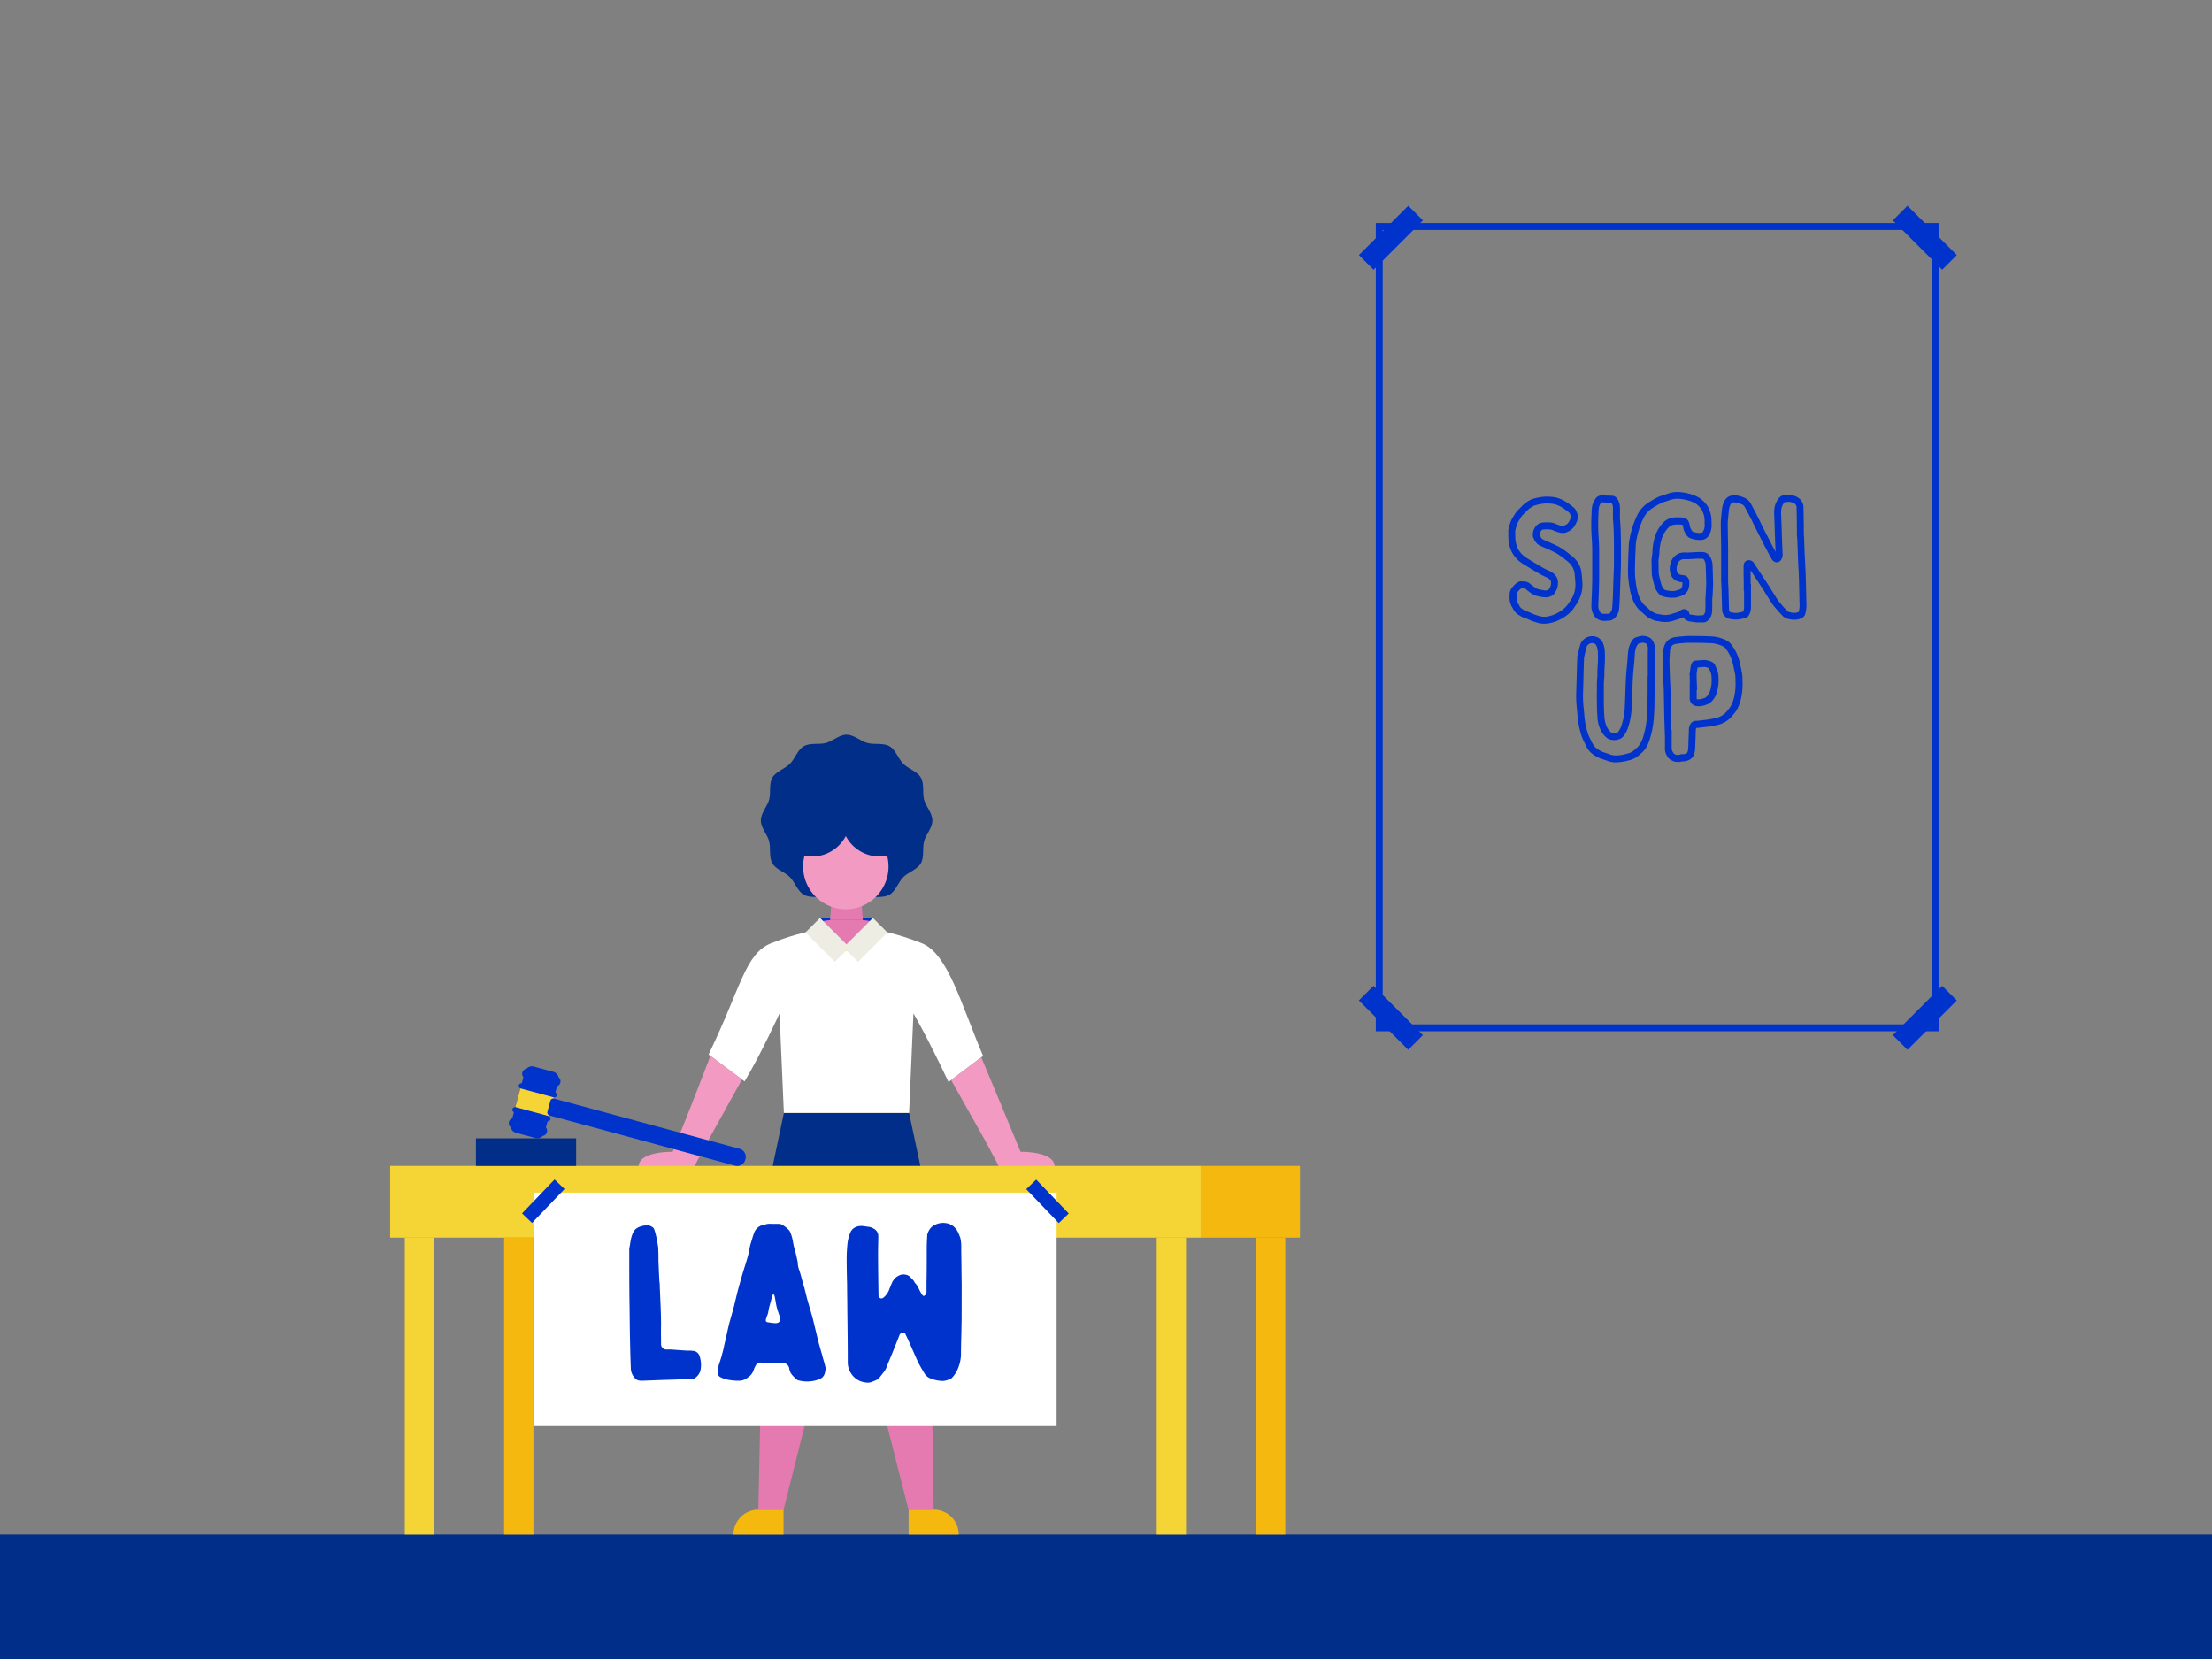 <svg xmlns="http://www.w3.org/2000/svg" width="1600" height="1200" viewBox="0 0 1600 1200"><rect x="0" y="0" width="1600" height="1200" fill="#808080" stroke="none"/><rect y="1110" width="1600" height="90" fill="#002e89"/><path d="M567,805.06l-3.14-72s-14.13,30.74-25.31,49.16l-26-19.46c23.46-48.48,26.35-72.9,45.09-80.44s32.4-9.45,32.4-9.45l22.23-5.5,22.23,5.5s13.65,1.91,32.4,9.45,28.22,43.85,44.18,81.48l-25,18.84C670.39,749.4,660.71,733,660.71,733l-3.14,72H567Z" fill="#fff"/><path d="M709.74,764.75s17.07,40.63,28.46,68.38c0,0,24.62-.59,24.62,10.7H722.44c-.56-1.29-1.31-2.81-2.27-4.61l-7.37-13.81-24.86-44.25Z" fill="#f29ac2"/><path d="M593.13,664c1.91-.08,38.26,0,38.26,0L612.26,683.1Z" fill="#03c"/><path d="M594.26,666.38l-4.23.94h0a22.3,22.3,0,0,0,44.46,0l-4.23-.93Z" fill="#f5d535"/><polygon points="624.1 665.52 600.42 665.52 602.2 641.85 622.32 641.85 624.1 665.52" fill="#e57ab0"/><path d="M612.26,683.57a18,18,0,0,0,18-17.18c-2.75-.56-6.16-.87-6.16-.87H600.42s-3.41.3-6.16.86A18,18,0,0,0,612.26,683.57Z" fill="#e57ab0"/><rect x="583.46" y="672.42" width="30.07" height="14.88" transform="translate(656.03 -224.08) rotate(45)" fill="#edede4"/><rect x="610.98" y="672.42" width="30.07" height="14.88" transform="translate(1549.42 717.94) rotate(135)" fill="#edede4"/><path d="M548.54,1092h18.23a0,0,0,0,1,0,0v18a0,0,0,0,1,0,0H530.54a0,0,0,0,1,0,0v0A18,18,0,0,1,548.54,1092Z" fill="#f4b80f"/><path d="M657.25,1092h36.24a0,0,0,0,1,0,0v18a0,0,0,0,1,0,0H675.25a18,18,0,0,1-18-18v0A0,0,0,0,1,657.25,1092Z" transform="translate(1350.73 2202) rotate(-180)" fill="#f4b80f"/><polygon points="552.09 922.1 548.54 1092 566.77 1092 609.43 922.1 552.09 922.1" fill="#e57ab0"/><polygon points="672.74 922.1 675.36 1092 657.13 1092 614.02 922.1 672.74 922.1" fill="#e57ab0"/><path d="M513.89,763.72s-15.95,41.66-27.35,69.41c0,0-24.62-.59-24.62,10.7H502.3c.57-1.29,1.32-2.81,2.28-4.61L512,825.41l24.72-44.62Z" fill="#f29ac2"/><path d="M674.41,593.47c0,5.38-4.64,10.08-6,15-1.37,5.13.26,11.51-2.34,16s-9,6.33-12.7,10-5.46,10.06-10,12.7-10.88,1-16,2.34c-5,1.32-9.66,6-15,6s-10.08-4.64-15-6c-5.13-1.37-11.51.26-16-2.34s-6.33-9-10-12.71-10.06-5.46-12.7-10-1-10.87-2.34-16c-1.33-5-6-9.66-6-15s4.63-10.07,6-15c1.37-5.14-.26-11.52,2.34-16s9-6.32,12.7-10,5.47-10.06,10-12.7,10.87-1,16-2.34c5-1.33,9.66-6,15-6s10.07,4.64,15,6c5.13,1.37,11.51-.26,16,2.34s6.32,9,10,12.7,10.06,5.46,12.7,10,1,10.88,2.34,16C669.77,583.4,674.41,588.09,674.41,593.47Z" fill="#002e89"/><path d="M641.7,619a27.61,27.61,0,0,1-29.9-14.27A27.6,27.6,0,0,1,581.91,619a30.89,30.89,0,1,0,59.79,0Z" fill="#f29ac2"/><path d="M682.48,922.1l-24.91-117H567s-24.79,117.44-24.76,117Z" fill="#002e89"/><rect x="836.66" y="895.22" width="21.19" height="214.78" transform="translate(1694.52 2005.22) rotate(-180)" fill="#f5d535"/><rect x="292.81" y="895.22" width="21.19" height="214.78" transform="translate(606.82 2005.22) rotate(-180)" fill="#f5d535"/><rect x="282.21" y="843.34" width="586.24" height="51.88" transform="translate(1150.67 1738.56) rotate(-180)" fill="#f5d535"/><rect x="908.49" y="895.22" width="21.19" height="214.78" transform="translate(1838.17 2005.22) rotate(-180)" fill="#f4b80f"/><rect x="364.64" y="895.22" width="21.19" height="214.78" transform="translate(750.48 2005.22) rotate(-180)" fill="#f4b80f"/><rect x="868.45" y="843.34" width="71.83" height="51.88" transform="translate(1808.73 1738.56) rotate(-180)" fill="#f4b80f"/><rect x="344.25" y="823.38" width="72.49" height="19.96" fill="#002e89"/><path d="M380.92,773a3.81,3.81,0,0,0-3.06,2.77h0a3.82,3.82,0,0,0,.75,3.43l-1.2,4.41a1.91,1.91,0,0,0-1,3.65l-3.67,13.57a1.91,1.91,0,0,0-1,3.64l-1.19,4.42a3.8,3.8,0,0,0-1.12,6.52,5.21,5.21,0,0,0,3.73,3.93l14.19,3.84a5.26,5.26,0,0,0,5.21-1.52,3.81,3.81,0,0,0,2.31-6.2l1.2-4.42a1.91,1.91,0,0,0,1-3.64l3.67-13.57a1.91,1.91,0,0,0,1-3.64l1.19-4.42a3.83,3.83,0,0,0,2.37-2.59h0a3.8,3.8,0,0,0-1.25-3.94,5.22,5.22,0,0,0-3.73-3.93l-14.19-3.83A5.21,5.21,0,0,0,380.92,773Z" fill="#03c"/><rect x="379.76" y="784.77" width="14" height="25.2" transform="translate(-483.87 962.84) rotate(-74.89)" fill="#f5d535"/><path d="M396.76,813.06h139a6,6,0,0,1,6,6v.64a6,6,0,0,1-6,6h-139a2.21,2.21,0,0,1-2.21-2.21v-8.22A2.21,2.21,0,0,1,396.76,813.06Z" transform="translate(230.19 -93.81) rotate(15.14)" fill="#03c"/><rect x="998.56" y="710.96" width="15" height="50.48" transform="translate(-225.9 927.02) rotate(-45)" fill="#03c"/><rect x="1367.03" y="728.7" width="50.48" height="15" transform="translate(-112.79 1200.11) rotate(-45)" fill="#03c"/><path d="M1402.52,745.94H995.15V161.34h407.37Zm-402.37-5h397.37V166.34H1000.15Z" fill="#03c"/><rect x="1384.76" y="146.7" width="15" height="50.48" transform="translate(286.22 1034.85) rotate(-45)" fill="#03c"/><rect x="980.83" y="164.44" width="50.48" height="15" transform="translate(173.12 761.79) rotate(-45)" fill="#03c"/><path d="M1116.8,451.13a15.73,15.73,0,0,1-5.35-.9l-.41-.13a33,33,0,0,1-5.79-2.19A21.74,21.74,0,0,0,1103,447c-.6-.21-1.2-.42-1.81-.66a6.91,6.91,0,0,1-1.49-.8,4,4,0,0,1-.57-.38l-.07,0a11.59,11.59,0,0,1-4.76-5l-.3-.57a13.25,13.25,0,0,1-2.06-8.36v-.37a8.09,8.09,0,0,1,1.67-5.7l.09-.13a17.27,17.27,0,0,1,4-3.78l.23-.13a8.26,8.26,0,0,1,1.17-.49l.38-.13h.4a24.52,24.52,0,0,1,3,.13,6.86,6.86,0,0,1,4.08,1.77,46.38,46.38,0,0,0,4.73,3.42l.21.13c.53.14,1.07.26,1.6.38s1.34.3,2,.48l.64.07a11.82,11.82,0,0,1,1.23.15,3.71,3.71,0,0,0,2.81-.61l.23-.32a7.33,7.33,0,0,0,1.49-5,2.89,2.89,0,0,0-.77-1.76,6.44,6.44,0,0,0-2-1.55,53.06,53.06,0,0,1-7.54-3.89l-.81-.48c-1.85-1-3.68-2.18-5.46-3.28-.69-.44-1.39-.87-2.1-1.3a36.42,36.42,0,0,1-4.52-3.07l-.11-.1a22.37,22.37,0,0,1-4.76-5.83,23.26,23.26,0,0,1-2.72-9.5c-.13-2.16-.13-4.28-.13-6.32v-.67l.3-1.19a29.63,29.63,0,0,1,2.16-6.47,25,25,0,0,1,1.34-2.26,19.7,19.7,0,0,0,1.08-1.82l.11-.19a17.46,17.46,0,0,1,2.89-3.3c.43-.41.87-.83,1.28-1.28a24.27,24.27,0,0,1,6.1-4.87,10.74,10.74,0,0,1,2.94-1.24c1.4-.37,2.8-.75,4.24-1a33.68,33.68,0,0,1,11.42,0,23,23,0,0,1,5.9,2.14,35.06,35.06,0,0,1,5.06,3.26l.72.53a18.58,18.58,0,0,1,2.51,2.19,3.88,3.88,0,0,1,.48.6l.31.3.18.56c0,.13.09.24.14.34s.14.36.21.56a7.81,7.81,0,0,1,.63,5.54,4.4,4.4,0,0,1-.64,2,16,16,0,0,1-1.32,2.56,10.81,10.81,0,0,1-4.32,4l-.66.3c-2.51,1.41-5.07.94-7.27.27a18.49,18.49,0,0,1-2.22-.79c-.29-.12-.59-.25-.88-.35a8.55,8.55,0,0,0-2.89-.81h-1.33a19.14,19.14,0,0,0-3.27.1,2.12,2.12,0,0,0-1.49,1,4.57,4.57,0,0,0-.88,3.07v.06l.21.41c.64,1.33,1,2.06,1.79,2.5.44.19.87.4,1.31.61.65.32,1.27.61,1.91.87,2.35,1,5,2.15,8.31,3.8l.11.06a53.56,53.56,0,0,1,8.17,5.7,16.46,16.46,0,0,1,2.26,1.85,17.78,17.78,0,0,1,6.12,11.49c.25,2.58.49,5.27.62,8a25.16,25.16,0,0,1-2.66,11.74,30.87,30.87,0,0,1-2.8,4.5,22.88,22.88,0,0,1-5.13,5.8,33.15,33.15,0,0,1-7.71,4.63,37.19,37.19,0,0,1-5.11,1.56A21.3,21.3,0,0,1,1116.8,451.13Zm-14.65-9.91.18.11a5.35,5.35,0,0,0,.52.32l.15.06c.54.22,1.07.4,1.61.59a22.27,22.27,0,0,1,2.91,1.16,30.35,30.35,0,0,0,5,1.87l.57.17a12.72,12.72,0,0,0,7,.27,32,32,0,0,0,4.34-1.33,28.32,28.32,0,0,0,6.53-4,19.6,19.6,0,0,0,4.08-4.73,27,27,0,0,0,2.37-3.78,20.3,20.3,0,0,0,2.15-9.35c-.11-2.58-.36-5.19-.59-7.65a12.85,12.85,0,0,0-4.49-8.31l-.12-.11a11.32,11.32,0,0,0-1.68-1.37l-.23-.17a48.38,48.38,0,0,0-7.44-5.22c-3.19-1.58-5.7-2.73-7.9-3.62-.79-.31-1.52-.67-2.22-1-.42-.2-.83-.4-1.25-.58l-.16-.08a9.39,9.39,0,0,1-4-4.76l-.32-.64a4,4,0,0,1-.39-1.77,9.53,9.53,0,0,1,1.77-6.16,7.16,7.16,0,0,1,4.78-3.1,23.81,23.81,0,0,1,4.18-.17h1.24a12.3,12.3,0,0,1,4.68,1.14l1,.4a12,12,0,0,0,1.59.57l.14,0c1.85.57,2.78.59,3.58.06l.63-.41h.24a5.54,5.54,0,0,0,2.11-2l.08-.12a13.28,13.28,0,0,0,1-2l.19-.48a4,4,0,0,0-.35-3.13l0-.12c0-.13-.09-.24-.13-.34a1.8,1.8,0,0,1-.08-.21l0,0a13.76,13.76,0,0,0-1.69-1.49l-.87-.63a29.75,29.75,0,0,0-4.32-2.82,18.75,18.75,0,0,0-4.59-1.71,28.68,28.68,0,0,0-9.65,0c-1.2.22-2.44.56-3.76.91a5.23,5.23,0,0,0-1.59.64l-.12.07a19.4,19.4,0,0,0-5,3.93c-.53.57-1,1.06-1.54,1.54a13.8,13.8,0,0,0-2,2.25,24,24,0,0,1-1.29,2.15,20.66,20.66,0,0,0-1.08,1.82,25.32,25.32,0,0,0-1.76,5.42l-.16.65c0,2.06,0,4,.12,6a18.35,18.35,0,0,0,2.12,7.47,17.79,17.79,0,0,0,3.69,4.47,31.2,31.2,0,0,0,3.86,2.61c.78.47,1.48.91,2.19,1.35,1.81,1.12,3.52,2.19,5.31,3.2l.85.49a46.43,46.43,0,0,0,6.83,3.55,11.15,11.15,0,0,1,3.77,2.72l.11.12a7.73,7.73,0,0,1,2.08,5.13,12.4,12.4,0,0,1-2.54,8.08l0,.07a3.8,3.8,0,0,1-1.35,1.35,8.84,8.84,0,0,1-6.6,1.35,6.21,6.21,0,0,0-.68-.07c-.42,0-.85-.09-1.23-.16l-.17,0c-.63-.17-1.26-.31-1.9-.46s-1.4-.31-2.1-.5l-.46-.17a5.44,5.44,0,0,1-1-.58,49.74,49.74,0,0,1-5.09-3.71,2.77,2.77,0,0,0-1.07-.62h-.3a15.27,15.27,0,0,0-2-.1l-.08,0a12.34,12.34,0,0,0-2.63,2.57,2.84,2.84,0,0,0-.74,2.19l0,.39v.71c-.11,2.53.32,4.27,1.41,5.66l.54.68v.36a6.3,6.3,0,0,0,2.49,2.59,4,4,0,0,1,.74.47Zm-3,4h0Z" fill="#03c"/><path d="M1161.39,449.09a7.7,7.7,0,0,1-.94,0,8.6,8.6,0,0,1-6.06-2.17,10,10,0,0,1-2.07-3,12.66,12.66,0,0,1-1.22-6.13c.06-2.23.15-4.36.25-6.47s.17-4,.23-6c0-1,0-2,.06-3.09s.06-1.91.06-2.84V398.77c0-3.15-.12-6.36-.35-9.53a140.39,140.39,0,0,1-.13-17.67,35.93,35.93,0,0,1,.39-5.2,13.38,13.38,0,0,1,2.42-5.54,5.14,5.14,0,0,1,4.54-2.48h.12c1.19.06,2.38.09,3.57.12s2.44.06,3.66.12a4.85,4.85,0,0,1,4.15,2.57,11.48,11.48,0,0,1,1.67,5.74c.08,1.6.06,3.12,0,4.89,0,.95,0,2,0,3.13l.11,1.5c.13,1.73.28,3.87.38,6.05h0c.06,1.5.09,3,.12,4.43s.06,2.89.12,4.33v17.62c-.06,2.32-.15,4.56-.24,6.83s-.18,4.67-.25,7c-.06,1.31-.09,2.59-.12,3.89s-.06,2.64-.12,4l-.38,7.24c0,.34-.06.69-.08,1a20.93,20.93,0,0,1-.27,2.35,6.55,6.55,0,0,1-.86,2.74,10.13,10.13,0,0,1-.8,1.42l-.27.43-.07.1a6.9,6.9,0,0,1-6.07,3.15l-.62,0C1162,449.07,1161.73,449.09,1161.39,449.09Zm-2.86-85.74a.5.5,0,0,0-.2,0l-.11.18a8.66,8.66,0,0,0-1.66,3.52,31.33,31.33,0,0,0-.34,4.56v.16a136.74,136.74,0,0,0,.12,17.09c.25,3.26.37,6.59.37,9.87v20.64c0,1,0,2-.06,3s-.06,2-.06,3c-.06,2.08-.15,4.09-.24,6.11s-.18,4.19-.24,6.32a7.8,7.8,0,0,0,.66,3.77l.1.2a5.19,5.19,0,0,0,1,1.5,3.82,3.82,0,0,0,2.73.72l.41,0a6.86,6.86,0,0,0,1,0l.88,0a2,2,0,0,0,1.9-.9l.3-.48a4.62,4.62,0,0,0,.45-.78l.18-.36a1.91,1.91,0,0,0,.25-.63v-.28l.06-.26a13.34,13.34,0,0,0,.21-1.85c0-.4.06-.79.1-1.16l.36-7c0-1.28.08-2.56.11-3.83s.07-2.67.13-4c.06-2.34.15-4.7.25-7s.17-4.47.23-6.69V391.38c-.06-1.45-.09-2.91-.12-4.38s-.06-2.86-.12-4.33c-.09-2.09-.24-4.19-.37-5.88l-.12-1.78c0-1.22,0-2.3,0-3.3,0-1.69,0-3.16,0-4.61V367a6.62,6.62,0,0,0-1-3.29l-.06-.09c-1.19-.06-2.38-.09-3.56-.12S1159.73,363.41,1158.53,363.35Z" fill="#03c"/><path d="M1228.21,450.22a15.61,15.61,0,0,1-2-.12c-.78-.13-1.45-.22-2.11-.3s-1.42-.19-2.15-.31a6.28,6.28,0,0,1-4.06-2.56h0a2.68,2.68,0,0,1-.43-.5,21.34,21.34,0,0,1-4.71,1.84l-1,.3-1,.35a19.59,19.59,0,0,1-10.56.54l-.22-.06a5,5,0,0,0-1-.15c-.29,0-.58-.07-.86-.12l-.22,0a19.71,19.71,0,0,1-8.6-4.8c-.62-.61-1.21-1.11-1.9-1.69l-.32-.27c-3.22-2.69-5.43-6.27-7-11.25a60.64,60.64,0,0,1-2-10.49,51.49,51.49,0,0,1-.5-7.65c0-3.5.11-7.05.24-11,0-.9.07-1.86.13-2.78s.11-1.72.11-2.54a41.78,41.78,0,0,1,.9-8,64.38,64.38,0,0,1,5-15.35,22.57,22.57,0,0,1,6.4-8.33,31,31,0,0,1,3.14-2.13c.47-.29,1-.58,1.41-.89l.15-.09.78-.45c.55-.33,1.11-.66,1.8-1a26.65,26.65,0,0,1,5.76-2.35l1.65-.54a8.89,8.89,0,0,1,1.27-.46l.23-.07a20.79,20.79,0,0,1,9.12-1,37.71,37.71,0,0,1,8.45,1.8l.14,0a4.21,4.21,0,0,1,1.22.49,37,37,0,0,1,4,2l.16.11a22.61,22.61,0,0,1,1.86,1.52l.74.65.14.13a8.48,8.48,0,0,1,.88,1,6,6,0,0,0,.46.54,11.5,11.5,0,0,1,2.47,4.13,20.35,20.35,0,0,1,1.79,8.75,10.32,10.32,0,0,1,.06,1.32c0,.27,0,.57,0,.73l0,.25a14,14,0,0,1-1.24,6.45,6.94,6.94,0,0,1-6.18,4.72h-.14a19.92,19.92,0,0,1-6.86-.92,6.54,6.54,0,0,1-4-3l-.12-.21a10.45,10.45,0,0,0-.57-1l-.09-.15a9.56,9.56,0,0,1-1.29-3.58,9,9,0,0,0-.63-2.22.3.3,0,0,0-.16,0h-.15a31.53,31.53,0,0,0-5.41,0,7.33,7.33,0,0,0-4.08,1.83,20.72,20.72,0,0,0-5.3,8.87,36.48,36.48,0,0,0-1.48,8.65,31.85,31.85,0,0,1-.44,4.57c-.06.47-.13.94-.19,1.41a15.78,15.78,0,0,0,0,3.15v.85c0,1.91,0,3.89.12,5.73v.15A4.79,4.79,0,0,0,1200,416l.07.26c.41,1.8.91,3.95,1.55,6.23a9.29,9.29,0,0,0,2,3.66l.1.12a1.72,1.72,0,0,0,.76.48,19.83,19.83,0,0,0,5.4.76l.62-.05a6.56,6.56,0,0,0,2.3-.42,4.52,4.52,0,0,1,.63-.25l.37-.18.39,0a3.37,3.37,0,0,0,2.31-1.65l0-.06a9.44,9.44,0,0,0,.46-3.74v0l-.09,0h-.08a15.57,15.57,0,0,1-3.44-.72,8.41,8.41,0,0,1-5-5.13l0-.1a13.19,13.19,0,0,1,0-7.65,10.41,10.41,0,0,1,2.74-5,10.16,10.16,0,0,1,4.8-2.69,13.71,13.71,0,0,1,3.75-.2,14.9,14.9,0,0,0,1.63,0c.91,0,1.74-.1,2.58-.15,1.66-.1,3.38-.21,5.11-.22a17,17,0,0,1,3.57.14l.41.08a6.17,6.17,0,0,1,3.52,2.38,13.27,13.27,0,0,1,2.29,7l.37,12.55c0,2.23-.11,4.38-.22,6.46,0,1-.11,2-.15,3.07a8.82,8.82,0,0,1-.24,1.95v3.36c0,2,0,4.15-.12,6.26a9.37,9.37,0,0,1-3,6.24,4.66,4.66,0,0,1-3.31,1.4l-1,.07C1230.27,450.14,1229.25,450.22,1228.21,450.22ZM1222,444a2.21,2.21,0,0,0,.56.52l.14,0c.7.12,1.37.2,2,.29s1.44.19,2.2.31a20,20,0,0,0,3.92-.07l1.09-.08h.1l.09-.08a4.33,4.33,0,0,0,1.36-2.88c.11-1.94.11-3.88.11-5.94l0-4.1a7.39,7.39,0,0,0,.2-1.3c0-1.15.09-2.19.15-3.24.1-2,.21-4.1.21-6.13l-.36-12.4a8.07,8.07,0,0,0-1.4-4.32,1.07,1.07,0,0,0-.61-.38,12.23,12.23,0,0,0-2.34-.1l-.31,0c-1.62,0-3.23.1-4.94.21q-1.29.09-2.58.15a17.31,17.31,0,0,1-2.16,0,10,10,0,0,0-2.42.08,5.23,5.23,0,0,0-2.39,1.37,5.48,5.48,0,0,0-1.4,2.68,8.67,8.67,0,0,0-.21,4.74,3.44,3.44,0,0,0,2,2.25,11.13,11.13,0,0,0,2.35.45l.3,0a4.69,4.69,0,0,1,4.22,4.33,14.25,14.25,0,0,1-.69,6l-.17.43a3.33,3.33,0,0,1-.68,1.09,8.26,8.26,0,0,1-5.23,3.45l-.2.07a10.89,10.89,0,0,1-4.13.91l-.62.05a24.29,24.29,0,0,1-7-.9l-.11,0a6.55,6.55,0,0,1-3.27-2.09,14.25,14.25,0,0,1-3.06-5.62c-.66-2.37-1.18-4.55-1.59-6.4a8.79,8.79,0,0,1-.33-2.74c-.12-2-.12-4-.12-6v-.47a22.26,22.26,0,0,1,0-4.08c.07-.57.14-1.07.21-1.56a28.48,28.48,0,0,0,.39-4,41.58,41.58,0,0,1,1.67-9.92,25.73,25.73,0,0,1,6.55-11,12.49,12.49,0,0,1,6.8-3.24l.15,0a35.37,35.37,0,0,1,6.34,0,5,5,0,0,1,4.57,2.81l.1.25a14.34,14.34,0,0,1,1,3.6,4.41,4.41,0,0,0,.61,1.61,14.55,14.55,0,0,1,.77,1.38,1.58,1.58,0,0,0,.92.73l.2.05a14.78,14.78,0,0,0,5.1.74c1.47-.19,1.78-.81,2-1.38l.09-.24a9.1,9.1,0,0,0,.9-4.15,10,10,0,0,1-.07-1.4,4.88,4.88,0,0,0,0-.72l0-.42a15.65,15.65,0,0,0-1.33-6.84l-.07-.14a7.22,7.22,0,0,0-1.38-2.52,9.31,9.31,0,0,1-.87-1c-.13-.16-.26-.33-.41-.49l-.75-.65a16.88,16.88,0,0,0-1.33-1.12,37.89,37.89,0,0,0-3.55-1.74l-.25-.13-.48-.14a33,33,0,0,0-7.32-1.56,16,16,0,0,0-7,.7l-.4.13a4.46,4.46,0,0,0-.68.24l-.29.12c-.62.22-1.26.42-1.89.62a22.38,22.38,0,0,0-4.79,1.92l-.18.1c-.56.28-1,.56-1.56.87l-.79.46c-.49.32-1,.63-1.48.93a24.34,24.34,0,0,0-2.62,1.76,17.82,17.82,0,0,0-5,6.55,59.91,59.91,0,0,0-4.66,14.17,37.17,37.17,0,0,0-.81,7.1c0,1-.06,1.94-.12,2.87s-.12,1.72-.12,2.53c-.13,4-.24,7.5-.24,10.92a46.06,46.06,0,0,0,.45,6.95l0,.11a54.2,54.2,0,0,0,1.85,9.63c1.22,4,2.94,6.82,5.39,8.88l.33.27c.73.62,1.43,1.21,2.13,1.91a14.86,14.86,0,0,0,6.28,3.53l.49.06a9,9,0,0,1,1.83.33,14.65,14.65,0,0,0,7.81-.45l1.06-.35,1.1-.33A16.46,16.46,0,0,0,1215,442v-.29l1.22-.6.28-.22h.2a3.86,3.86,0,0,1,3.29.12,3.79,3.79,0,0,1,1.93,2.9Zm-4.76-22.88Z" fill="#03c"/><path d="M1297.83,448.29a18.26,18.26,0,0,1-5.08-.79l-.17-.06a8.31,8.31,0,0,1-3.57-2.39c-.44-.49-.91-1-1.38-1.48s-1-1.05-1.5-1.6l-.08-.09c-.43-.53-.88-1.05-1.32-1.57a42.48,42.48,0,0,1-3.44-4.41l-3.74-5.92c-1-1.72-2.07-3.4-3.25-5.17-.55-.82-1.1-1.65-1.64-2.48l-4-6.16-2.38-3.61c0,1.61,0,3.23,0,4.84s0,3.28,0,4.92h.25v17.26a11.19,11.19,0,0,1-1.52,5.4,4.06,4.06,0,0,1-2.92,2.21l-.6.12c-1,.2-2.08.4-3.11.68l-.2,0a17.83,17.83,0,0,1-5.77-.11l-.91-.12a6.91,6.91,0,0,1-5.86-6.78l-.36-13.5c0-1.67-.1-3.22-.21-4.86l0-.49c0-.37,0-.74-.06-1.1s-.06-.89-.06-1.3V399.25c0-3.46-.06-7-.12-10.45s-.13-7.05-.13-10.55a34.05,34.05,0,0,1,.23-3.46c0-.54.1-1.08.14-1.64.07-.82.16-1.67.26-2.51s.17-1.56.23-2.3a17.28,17.28,0,0,1,1.52-5.46l.08-.16a7.39,7.39,0,0,1,5.46-4.3,4.58,4.58,0,0,1,1.5-.19h.24a20.29,20.29,0,0,1,7.95,2.07,9.39,9.39,0,0,1,4.36,4.46c.49.94,1,1.87,1.48,2.78,1,1.8,1.87,3.51,2.75,5.25s1.8,3.58,2.64,5.35l.78,1.66,2.53,5c.71,1.41,1.43,2.85,2.14,4.12l.06.12c1.06,2.18,2.17,4.28,3.34,6.49l1.23,2.32c.22.43.45.87.69,1.3,0-1.5-.12-3-.18-4.5-.09-2.12-.19-4.25-.25-6.37-.06-1.17-.09-2.4-.12-3.65s-.06-2.39-.12-3.62c-.12-3.27-.24-6.51-.36-9.87a29.26,29.26,0,0,1,.22-3.52l.07-.55a16.22,16.22,0,0,1,2.58-6.09,6.16,6.16,0,0,1,5.6-2.87l.18-.09.52,0a12.93,12.93,0,0,1,8.46,2.13,8.44,8.44,0,0,1,3.62,7.09c.12,6.34.24,12.94.24,19.44a17.17,17.17,0,0,0,.22,2.29l0,.28c.12,4.35.24,8.85.48,13.13s.37,8.38.61,12.36v.14c0,1.16,0,2.16.1,3.23l0,.19.36,15.25c0,.82,0,1.55.06,2.26s.06,1.5.06,2.24a24,24,0,0,1-.93,6.17l0,.14a4.64,4.64,0,0,1-2.31,2.61l-.32.18A12.22,12.22,0,0,1,1297.83,448.29Zm-3.6-5.57c2.76.78,4.82.76,6.66-.08l0,0,.15-.08a17.52,17.52,0,0,0,.67-4.52c0-.68,0-1.35-.06-2s-.06-1.58-.06-2.41l-.36-15.09c-.12-1.26-.12-2.38-.12-3.56-.24-4-.49-8.12-.61-12.36s-.36-8.73-.48-13.07a20.27,20.27,0,0,1-.25-2.85c0-6.46-.12-13-.24-19.39a3.5,3.5,0,0,0-1.49-3.05,7.88,7.88,0,0,0-5-1.24,4.68,4.68,0,0,1-1.31.14h-.19c-.41,0-.76,0-1.29.75a11.42,11.42,0,0,0-1.75,4.1l0,.17c-.1,1.05-.2,2-.2,2.93.12,3.27.25,6.51.37,9.75.06,1.24.09,2.48.12,3.7s.06,2.4.12,3.59c.06,2.15.15,4.24.24,6.34s.18,4.13.24,6.19a6.26,6.26,0,0,1-.94,4,3.62,3.62,0,0,1-4.52,1.83,4.23,4.23,0,0,1-2.25-1.87c-.84-1.44-1.71-2.92-2.47-4.42-.39-.74-.8-1.5-1.2-2.27-1.14-2.13-2.31-4.34-3.4-6.59-.74-1.34-1.47-2.79-2.19-4.2l-3.37-6.79c-.82-1.72-1.66-3.51-2.55-5.19s-1.78-3.41-2.73-5.19c-.51-.94-1-1.89-1.52-2.85l-.06-.11a4.37,4.37,0,0,0-2.12-2.18l-.09,0a15.08,15.08,0,0,0-5.87-1.48l-.08,0-.41.06c-.62.08-1.29.33-1.94,1.58a12.49,12.49,0,0,0-1.1,3.8c-.07.82-.16,1.65-.25,2.49s-.18,1.57-.24,2.32c0,.59-.1,1.18-.16,1.76-.1,1-.2,2-.2,3,0,3.46.07,7,.12,10.46s.13,7,.13,10.54v20.52c0,.29,0,.6,0,.93s.06.92.07,1.39v.23c.12,1.73.23,3.36.23,5.14l.36,13.49a1.91,1.91,0,0,0,1.64,1.91l.78.11a14.19,14.19,0,0,0,4.12.16c1.17-.31,2.33-.53,3.35-.73l.21,0a6.26,6.26,0,0,0,.79-2.78V427.32h-.24v-2.5c0-2.46,0-4.9-.06-7.35s-.06-5-.06-7.42a7.64,7.64,0,0,1,.17-1.84,3.62,3.62,0,0,1,3.26-3l.4,0a4.25,4.25,0,0,1,3.72,2.17l4,6.1c1.37,2.07,2.73,4.14,4.07,6.19.53.82,1.07,1.62,1.6,2.42,1.17,1.76,2.39,3.59,3.43,5.47l3.6,5.7a38.77,38.77,0,0,0,3,3.86c.45.53.91,1.07,1.35,1.61s.91,1,1.37,1.46,1,1.06,1.51,1.62A3.3,3.3,0,0,0,1294.23,442.72Zm-33.58-.07Zm-6.72-79.42Z" fill="#03c"/><path d="M1169.26,551.43h-.08a17.83,17.83,0,0,1-6.62-1.13c-1-.41-2.09-.76-3.16-1.1l-1.31-.42a24.58,24.58,0,0,1-6.95-4,16.48,16.48,0,0,1-3.92-5.2l-.09-.17-.35-.8a26,26,0,0,0-1.13-2.37,33,33,0,0,1-2.24-5.77l-.18-.6a71.18,71.18,0,0,1-1.63-7.57c-.23-1.24-.36-2.66-.47-3.91l-.4-4.64a82.49,82.49,0,0,1-.61-12.41c.12-3.54.22-7.07.31-10.62s.18-6.9.3-10.39c0-.73,0-1.54.06-2.35s.06-1.5.06-2.24a6.58,6.58,0,0,1,.33-2c.46-2.08,1-4.23,1.55-6.38a8.94,8.94,0,0,1,4.79-6.21c3.37-1.76,8-1.1,10.26,1.46a9.65,9.65,0,0,1,1.93,3.11l0,.12a19.82,19.82,0,0,1,1.14,7.06,81,81,0,0,1-.17,8.84c-.08,1.42-.16,2.84-.2,4.26v2c0,1.39-.12,2.76-.24,4.08,0,.49,0,1-.06,1.47s-.06.86-.06,1.29c0,1.45,0,2.89,0,4.34,0,2.81-.05,5.71,0,8.55,0,3.55.12,7.05.36,10.46a20,20,0,0,0,1.4,6.67,12.07,12.07,0,0,0,3.55,5l.4.19.2.1a5.68,5.68,0,0,0,3.49-.1,2.13,2.13,0,0,0,1.15-.9l.08-.12a16,16,0,0,0,2.3-4.89,45.9,45.9,0,0,0,2.21-12.62c.18-3.58.3-7.2.42-10.7s.24-7.16.43-10.78c.16-2.82.43-5.6.69-8.29.14-1.42.28-2.84.4-4.28.12-2,.25-4.1.5-6.2a17.23,17.23,0,0,1,3.51-8.88l.25-.29a3.8,3.8,0,0,1,2-1.15l.61-.19a16.19,16.19,0,0,1,3.45-.81,9.42,9.42,0,0,1,4,.54,6.12,6.12,0,0,1,3.74,2.65l.17.27a11,11,0,0,1,1.64,6.16c-.12,1.83-.12,3.6-.12,5.48V494h-.12c0,4.52,0,9.15-.12,13.73,0,3.35-.12,6.66-.37,10.11a67.36,67.36,0,0,1-2.66,15.7c-1,3.41-2.36,7-5.15,10l-.09.09c-.27.27-.58.55-.89.82s-.47.41-.68.62a8.74,8.74,0,0,1-.77.67l-.2.17a15.72,15.72,0,0,1-6.8,3.84l-.76.19c-.79.19-1.6.39-2.39.65l-.19,0a34.64,34.64,0,0,1-6.39.79Zm-17.6-14.16a12,12,0,0,0,2.62,3.61,19.54,19.54,0,0,0,5.45,3.18l1.17.38c1.17.37,2.39.75,3.53,1.22a12.87,12.87,0,0,0,4.68.77,30.38,30.38,0,0,0,5.33-.62c1-.31,1.87-.53,2.69-.73l.46-.11a10.79,10.79,0,0,0,4.69-2.55,6.56,6.56,0,0,1,.64-.57c.12-.1.26-.2.39-.33.28-.28.59-.55.9-.83s.44-.38.64-.58a20.28,20.28,0,0,0,4-8.1,62.69,62.69,0,0,0,2.45-14.58c.24-3.34.36-6.54.36-9.78v-.06c.12-5.37.12-10.85.12-16.14V489h.12V475c0-2,0-3.8.13-5.8a5.94,5.94,0,0,0-1-3.3,1.92,1.92,0,0,0-.54-.56l-.43-.09a5.25,5.25,0,0,0-2.06-.37,10.87,10.87,0,0,0-2.46.59l-.57.18a12.09,12.09,0,0,0-2.31,6.08c-.24,2-.36,4-.48,6v.11c-.12,1.46-.26,2.9-.4,4.33-.27,2.77-.53,5.38-.68,8.08-.18,3.56-.3,7.18-.42,10.68s-.25,7.16-.43,10.79a51.31,51.31,0,0,1-2.43,13.87,20.73,20.73,0,0,1-3,6.24,7.14,7.14,0,0,1-3.63,2.86,10.75,10.75,0,0,1-6.64.19l-.11,0a7,7,0,0,1-.86-.37l-.23-.11-.41-.13-.33-.26a17.15,17.15,0,0,1-5.4-7.28,25.29,25.29,0,0,1-1.75-8.26c-.25-3.47-.37-7.08-.37-10.68-.08-2.86-.05-5.81,0-8.67q0-2.14,0-4.29c0-.53,0-1.07.06-1.6s.06-.86.06-1.28v-.23c.12-1.3.23-2.53.23-3.73v-2c0-1.54.13-3,.21-4.47a75.8,75.8,0,0,0,.16-8.35V473a15.24,15.24,0,0,0-.79-5.31,4.93,4.93,0,0,0-.9-1.56l-.12-.13c-.7-.8-2.8-1.14-4.24-.39a4,4,0,0,0-2.21,2.78l-.06.24c-.59,2.1-1.07,4.26-1.54,6.35l-.07.25a2,2,0,0,0-.11.53c0,.81,0,1.62-.07,2.43s-.06,1.5-.06,2.25c-.12,3.55-.21,7-.29,10.43s-.19,7.11-.31,10.66a78,78,0,0,0,.59,11.72l.4,4.7c.11,1.21.22,2.45.42,3.56a69.78,69.78,0,0,0,1.53,7.09l.12.39a28.3,28.3,0,0,0,1.85,4.86,29.15,29.15,0,0,1,1.33,2.78Z" fill="#03c"/><path d="M1214.21,551.12a6.09,6.09,0,0,1-.72,0,8.45,8.45,0,0,1-2.5-.32,8.16,8.16,0,0,1-2.32-1.08l-.15-.09a6.24,6.24,0,0,1-2.69-2.85c-.1-.18-.2-.37-.31-.54l-.16-.29a10.44,10.44,0,0,1-1.07-5.27c.07-2.24,0-4.4,0-6.69v-1h0l-.45-13.37-.36-18.12c0-2.13-.11-4.13-.22-6.26,0-1.09-.11-2.19-.15-3.3q-.06-2.06-.15-4.08c-.1-2.68-.21-5.45-.21-8.2a56.49,56.49,0,0,1,.14-6.13c0-.64.07-1.27.1-1.91a13.57,13.57,0,0,1,1.45-5.79,8.73,8.73,0,0,1,4.83-4.38,8.91,8.91,0,0,1,3.5-.67l.38-.11.83-.2.49-.05a10.47,10.47,0,0,0,1.65-.08,63,63,0,0,1,9.05-.31l2.88,0c3.19,0,6.59.14,9.32.25a27.22,27.22,0,0,1,10.19,2.34,11.32,11.32,0,0,1,5.48,4.62,31.86,31.86,0,0,1,5.35,11.93c.6,2.59,1.22,5.3,1.71,8a34.17,34.17,0,0,1,.29,5.3,47.56,47.56,0,0,1-.9,12,31.36,31.36,0,0,1-2.13,6.83,21.21,21.21,0,0,1-3.47,5.42c-.14.2-.3.39-.46.58a3.75,3.75,0,0,0-.26.33l-.17.22a19.67,19.67,0,0,1-10.94,6.58,80.37,80.37,0,0,1-9.93,1.59l-2.08.25c-1,.11-2,.22-3,.25a3.15,3.15,0,0,0-.43,1.59l-.37,10.89c0,1.24-.13,2.66-.25,3.88l-.06.4a12.22,12.22,0,0,1-.56,2.36c-1.34,4-5.34,4.74-6.65,5a6.27,6.27,0,0,1-1.81.06h-.23l-.14.06A6.63,6.63,0,0,1,1214.21,551.12Zm-4.37-7.45c.13.21.24.41.36.62a4.9,4.9,0,0,0,.51.8l.54.3a7.41,7.41,0,0,0,.92.5l.25.07a4.59,4.59,0,0,0,1.28.11l.48,0a1.56,1.56,0,0,0,.48-.09,4.57,4.57,0,0,1,1.83-.44l.77,0a4,4,0,0,0,.56,0c2.26-.4,2.63-1,2.83-1.67l.07-.18a8.33,8.33,0,0,0,.29-1.39l0-.16c.11-1.08.22-2.31.22-3.39l.37-10.88a8.27,8.27,0,0,1,1.52-4.68l.31-.38a4.92,4.92,0,0,1,2.61-1.39l.48,0a26,26,0,0,0,2.88-.23l2.07-.24a77.14,77.14,0,0,0,9.37-1.5,14.79,14.79,0,0,0,8.21-4.87c.15-.2.32-.41.49-.61a3.75,3.75,0,0,0,.26-.33l.24-.3a16.47,16.47,0,0,0,2.73-4.29,27,27,0,0,0,1.76-5.72,42.4,42.4,0,0,0,.79-10.69v-.16a29.64,29.64,0,0,0-.22-4.54c-.46-2.52-1.07-5.17-1.66-7.74a26.79,26.79,0,0,0-4.56-10.14l-.07-.1a6.29,6.29,0,0,0-3.14-2.74l-.16-.07a22.21,22.21,0,0,0-8.4-1.94c-2.7-.1-6-.24-9.13-.24-1,0-2,0-3,0a60.31,60.31,0,0,0-8.25.25,11.7,11.7,0,0,1-2.1.14l-.28.08a6.48,6.48,0,0,1-1.69.28,3.76,3.76,0,0,0-1.57.29,3.85,3.85,0,0,0-2.23,1.87,8.68,8.68,0,0,0-1,3.75v.11c0,.67-.07,1.34-.11,2-.11,2-.22,3.82-.14,5.67v.12c0,2.66.1,5.4.21,8.05,0,1.37.11,2.74.15,4.11,0,1.07.09,2.15.15,3.22.1,2.09.21,4.25.21,6.46l.37,18.05.28,8.49h.2v2.5c0,1.15,0,2.3,0,3.43,0,2.27,0,4.6,0,7V541A5.49,5.49,0,0,0,1209.84,543.67Zm19-32.8h-.31l-.29-.07s-.06,0-.13,0a5.61,5.61,0,0,1-1.19-.1,5.46,5.46,0,0,1-4.71-5.58V505c.07-1.85,0-3.68,0-5.62,0-1,0-1.94,0-2.91V494h.14c-.07-1.75-.13-3.52-.13-5.29a3.35,3.35,0,0,1-.13-1l.05-.47c.14-.73.24-1.49.34-2.24a33.52,33.52,0,0,1,.64-3.71c.47-2.4,1.79-3.49,4.27-3.52l4.27-.36a12.59,12.59,0,0,1,5.69,1,5.17,5.17,0,0,1,3.59,3.67,3,3,0,0,0,.16.35A16,16,0,0,1,1243,490a30.1,30.1,0,0,1-1.33,11.35,14.3,14.3,0,0,1-3.6,6,9.06,9.06,0,0,1-4.06,2.45A16.43,16.43,0,0,1,1228.86,510.87Zm-.73-5.06a6.66,6.66,0,0,1,.93.05,13.06,13.06,0,0,0,3.38-.83,4.12,4.12,0,0,0,1.94-1.08l.12-.12a9.57,9.57,0,0,0,2.41-4,24.85,24.85,0,0,0,1.1-9.51,11.23,11.23,0,0,0-1.23-5.38l-.09-.15a8.08,8.08,0,0,1-.5-1.17l-.07-.25s-.08-.1-.4-.21l-.17-.06a7.63,7.63,0,0,0-3.47-.66l-4.15.34c-.21.92-.34,1.9-.48,2.93-.06.5-.13,1-.22,1.54v1c0,2.7.13,5.48.24,8.17l.12,2.61h-.33v.34c0,1.91.06,3.87,0,5.84,0,.48.16.55.52.6l.26.05S1228.06,505.81,1228.13,505.81Z" fill="#03c"/><rect x="385.99" y="862.67" width="378.27" height="168.85" fill="#fff"/><rect x="752.68" y="851.89" width="10" height="33.99" transform="translate(-390.62 766.65) rotate(-43.82)" fill="#03c"/><rect x="375.99" y="863.88" width="33.99" height="10" transform="translate(-506.03 550.81) rotate(-46.18)" fill="#03c"/><path d="M477,927.34c0,.32.16.48.16.8.32,10.08,1,20.16,1,30.4-.16,4.16,0,8.48,0,12.64v1.44a3.91,3.91,0,0,0,4.16,3.52c3.36-.16,6.56.32,9.92.48,2.08.16,4.16.32,6.24.32a14.64,14.64,0,0,1,2.56.16,5.28,5.28,0,0,1,5,3.84,20.19,20.19,0,0,1,.64,10.24,9.78,9.78,0,0,1-4.48,5.92,5.85,5.85,0,0,1-2.4.48c-2.56,0-5.12,0-7.68.16l-14.72.48-12.64.48a13.76,13.76,0,0,1-2.56-.16,4.78,4.78,0,0,1-2.24-1,10.83,10.83,0,0,1-3.68-8.16c-.32-8-.48-15.84-.64-23.84-.16-8.16-.16-16.16-.32-24.32-.16-12-.16-24.16-.16-36.32a13.76,13.76,0,0,1,.16-2.56c.64-3,.8-6.08,1.92-9a9.83,9.83,0,0,1,2.4-4.16c1.92-1.76,4.16-2.24,6.4-2.72h1.44c1.76-.48,3.2.32,4.64,1.28a2.93,2.93,0,0,1,1.12,1.6,36.61,36.61,0,0,1,1.28,4.48c.64,2.4,1,5,1.44,7.52a9.84,9.84,0,0,1,.16,2.24c.16,3,.16,6.24.16,8.64C476.53,917.74,476.69,922.54,477,927.34Z" fill="#03c"/><path d="M562.61,885.26a5.86,5.86,0,0,1,4.16,1.28,20.26,20.26,0,0,1,4,3.36,5.61,5.61,0,0,1,.8,1.28,30.89,30.89,0,0,1,2.08,7.52,45.32,45.32,0,0,0,1.44,5.92c.64,2.56,1.28,5.12,1.76,7.68a1.21,1.21,0,0,1,.16.64,16.1,16.1,0,0,0,1.28,6.24c1,3.2,1.76,6.4,2.72,9.6a17.48,17.48,0,0,0,.8,2.72l1.92,7.68c1.28,4.64,2.72,9.28,4,13.92,1.6,6.24,3,12.64,4.64,18.88,1,3.68,2.08,7.2,3,10.72.64,2.24,1.28,4.32,1.76,6.56a12.62,12.62,0,0,1-.8,4.8c-1,2.56-3.2,3.52-5.44,4.16a24.57,24.57,0,0,1-13.6.16.79.79,0,0,0-.48-.16,25.72,25.72,0,0,1-3.68-3.52,8.92,8.92,0,0,1-2.24-4.8,4.6,4.6,0,0,0-2.88-3.68c-.48,0-1-.16-1.44-.16-4.48-.16-9-.16-13.44-.32-.8,0-1.76-.16-2.72-.16a3.39,3.39,0,0,0-3.36,1.44,18.08,18.08,0,0,0-1.76,3.52A10,10,0,0,1,541,996.3a13.35,13.35,0,0,1-1.92,1.28,9.06,9.06,0,0,1-4.64,1.12,39.72,39.72,0,0,1-9.76-1.12,19.57,19.57,0,0,1-3.84-1.6,2.83,2.83,0,0,1-1.44-2.72,13.91,13.91,0,0,1,.64-6.24c.8-2.56,1.76-5.28,2.4-8,.8-2.72,1.28-5.44,1.92-8.16,1-4,1.76-8,2.72-12,1.28-5,2.72-9.76,4-14.56.64-3,1.44-5.92,2.08-8.8.8-3,1.6-5.92,2.4-8.8.64-2.08,1.12-4,1.76-6.08,1.28-4.32,2.72-8.48,3.84-12.8.64-2.4,1-5,1.6-7.52,1-3,1.76-6.24,3-9.28a9.25,9.25,0,0,1,6.72-5.12h.64c2.08-1,4.16-.64,6.4-.64ZM561,957.1c2.4,0,3.68-1.44,3.2-3.84a17.48,17.48,0,0,0-.8-2.72c-.64-1.92-1.28-3.84-1.76-5.76-.48-2.4-.8-4.64-1.28-7-.16-.32-.16-.64-.32-1-.32-.64-.8-.64-1.28,0a15.1,15.1,0,0,0-.48,1.44c-.64,3.52-2.08,7-2.56,10.72a7.21,7.21,0,0,1-.48,1.76c-.32,1-.8,2.08-1.12,3.2-.48,1.6-.16,2.4,1.44,2.56,1.76.32,3.36.48,5,.64Z" fill="#03c"/><path d="M695.57,953.42c0,3.36-.16,6.72-.16,10.08-.16,5.44-.32,11-.32,16.8a28.61,28.61,0,0,1-3,11.36,21.31,21.31,0,0,1-3.84,5.28c-.32.16-.48.48-.64.48-1.92.64-3.68,1.44-5.76,1.44a25.14,25.14,0,0,1-9.12-1.92,8.77,8.77,0,0,1-4.32-4c-1.6-2.56-3-5.12-4.48-7.84-.16-.16-.16-.48-.32-.8-2.08-4.64-4.16-9.44-6.24-14.08-.8-1.92-1.76-3.68-2.56-5.44a1.56,1.56,0,0,0-1.44-.64,2.49,2.49,0,0,0-2.88,1.92c-1.44,3.68-3,7.52-4.48,11.2-1.28,3.2-2.56,6.24-3.84,9.28a19.8,19.8,0,0,1-2.4,5.28c-1.44,1.76-2.72,3.52-4.16,5.28a6.28,6.28,0,0,1-2.24,1.28,9.79,9.79,0,0,1-1.92.8,8,8,0,0,1-5.12.8,14.06,14.06,0,0,1-10.72-6.56,14.53,14.53,0,0,1-2.4-8.32c0-12.32-.16-24.8-.32-37.12,0-6.08-.16-12.16-.16-18.24-.16-6.4-.32-13-.32-19.36q0-4.8.48-9.6a29.15,29.15,0,0,1,2.4-9.76,7.19,7.19,0,0,1,3.52-3.36c3-1.44,5.92-.8,8.8-.32a8.75,8.75,0,0,1,4.48,1.44,5.9,5.9,0,0,1,3.2,5.44c0,4-.16,8.16-.16,12.16,0,10.08.16,20.16.32,30.08a2.88,2.88,0,0,0,.32,1.6c.8,1.28,2.08,1.6,3.52.32a14.28,14.28,0,0,0,3.52-4.64c.8-2.08,1.6-4.16,2.56-6.24a10,10,0,0,1,5.44-5.12c2.08-1,6.08-.64,7.84,1.6,1.12,1.28,2.4,2.24,3,3.84,2.08,1.92,2.88,4.48,4.16,6.72a14.61,14.61,0,0,0,1.28,2.08c.64,1,1.28,1,2.08.16a3.26,3.26,0,0,0,1-2.4V927.5c.16-8.16.16-16.16.16-24.32,0-3,.16-6.24.32-9.28v-.64c.8-3,2.4-5.76,5.44-7.2a13.11,13.11,0,0,1,8.48-1.28,10.3,10.3,0,0,1,6.08,3.2c2.08,2.08,3,4.8,4,7.52.8,3.2.64,6.4.64,9.6.16,7.68.16,15.52.32,23.84Z" fill="#03c"/></svg>